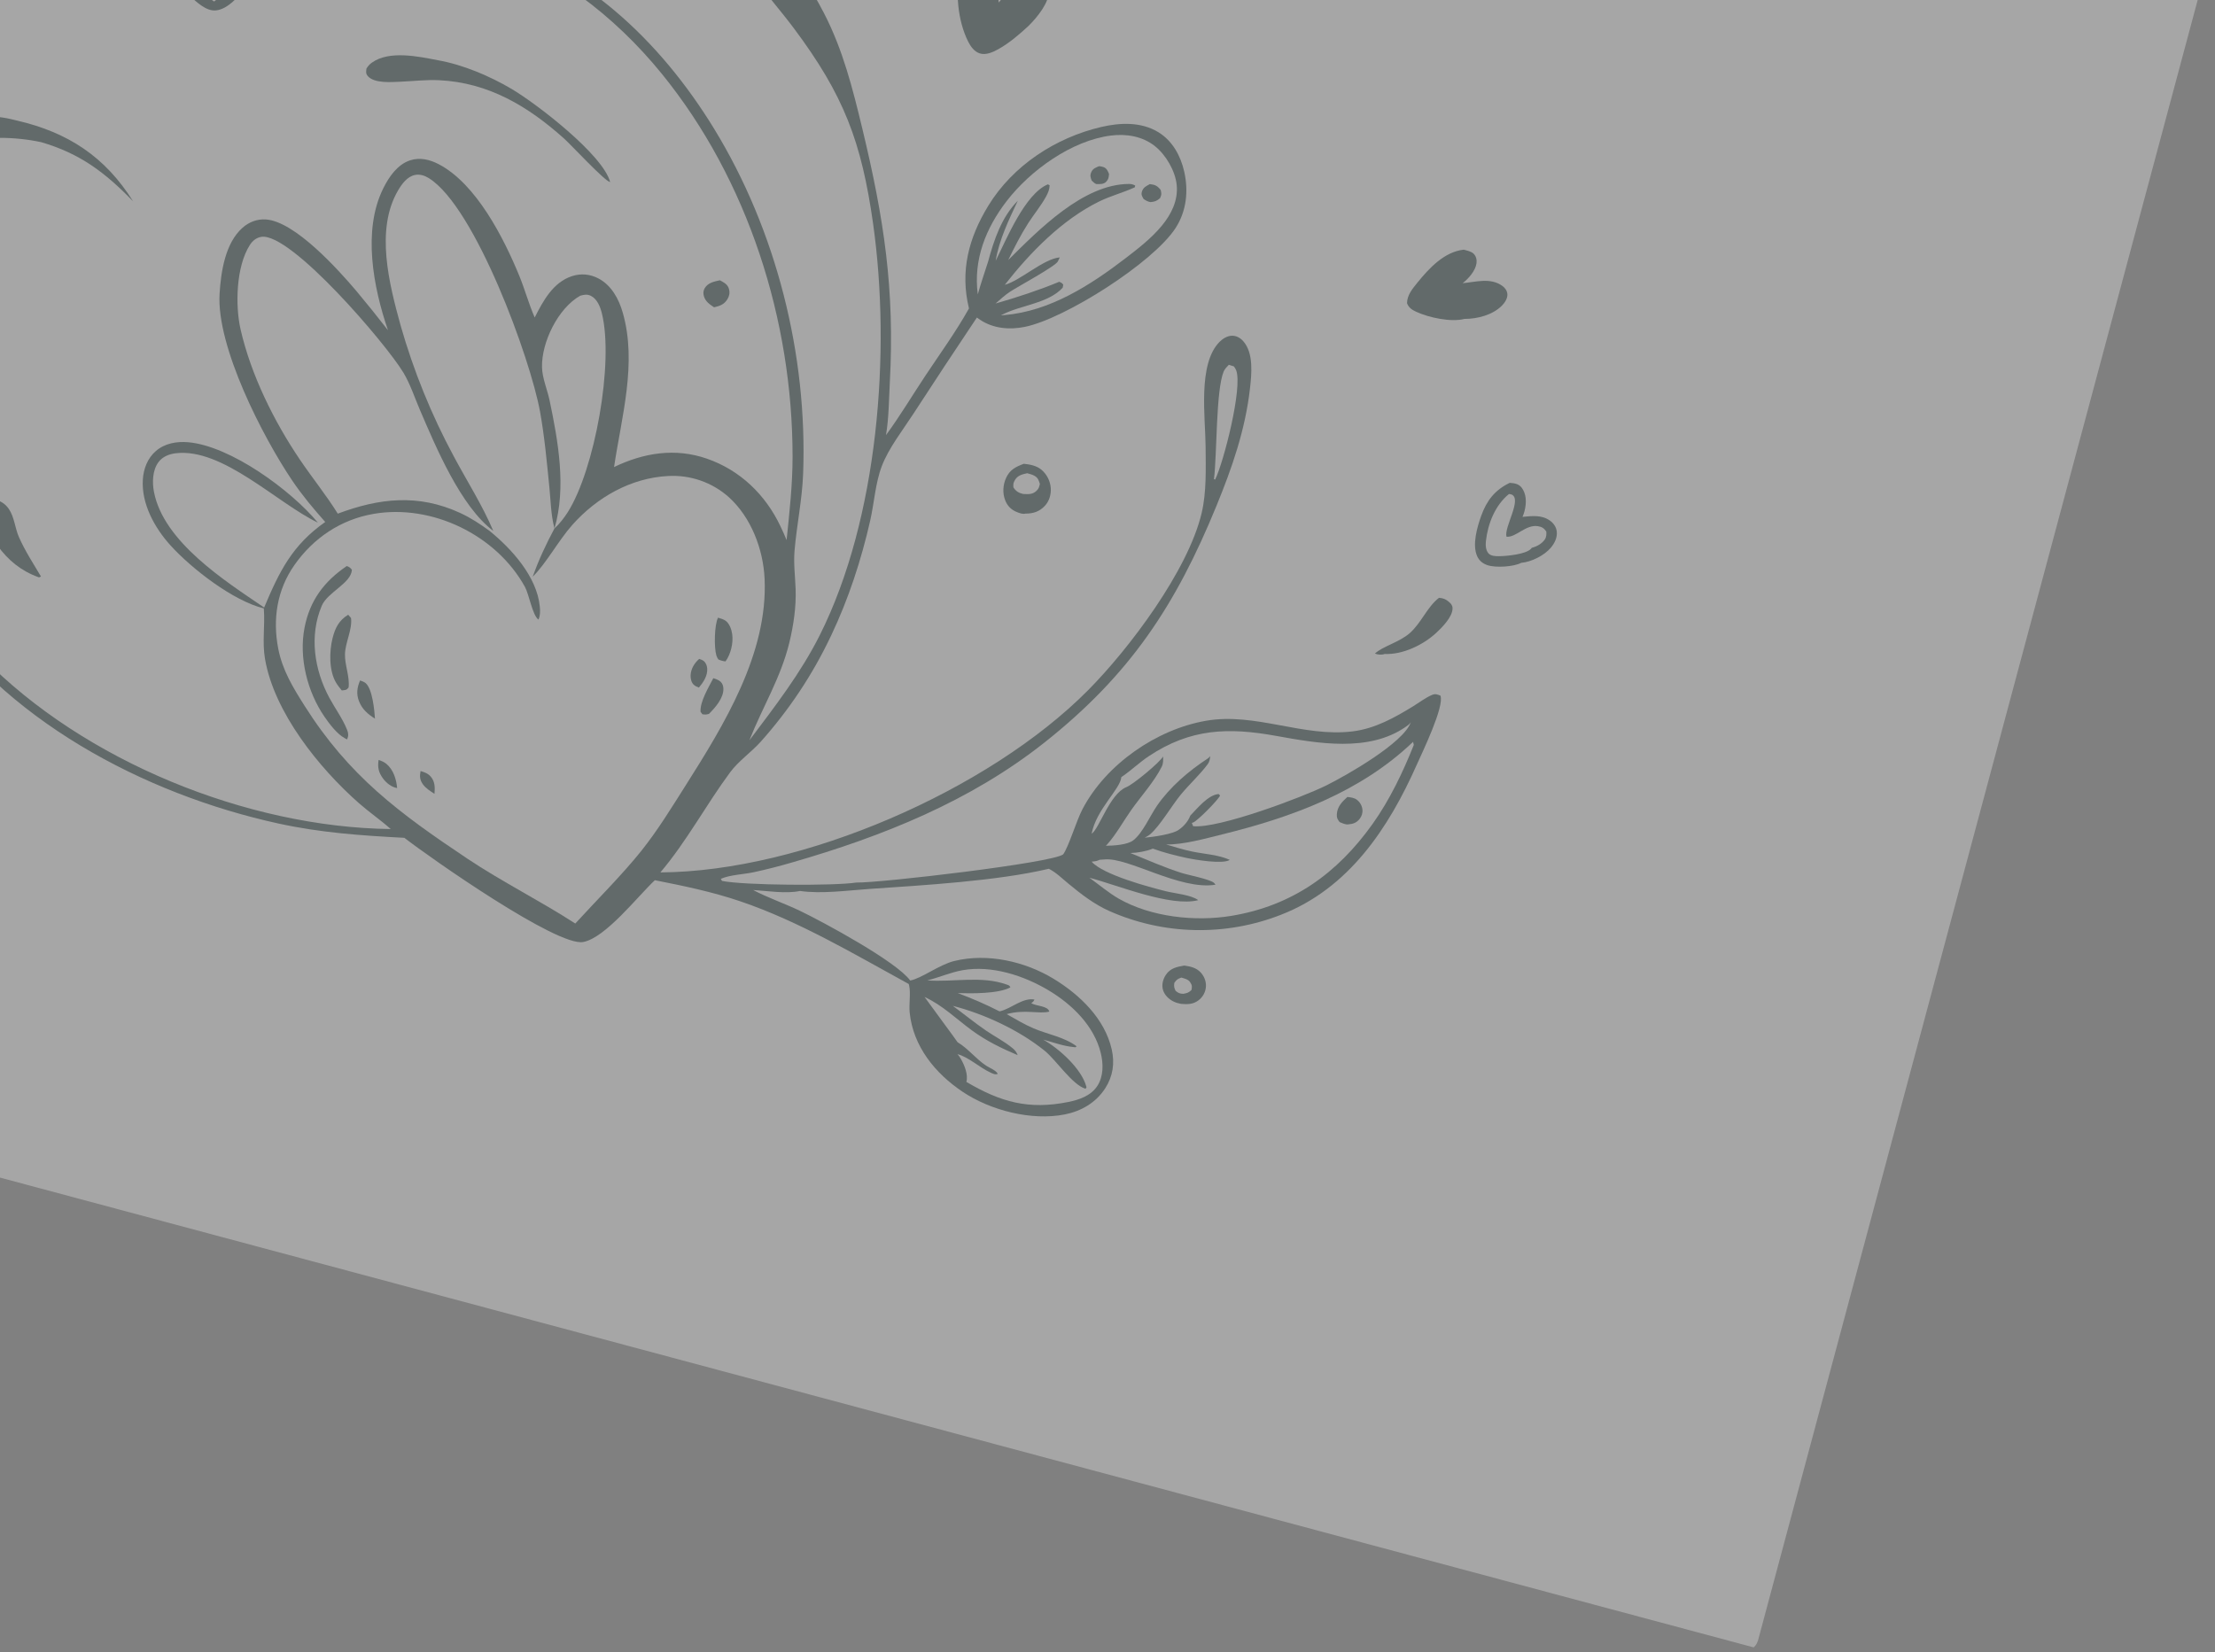 <?xml version="1.0" encoding="UTF-8"?> <svg xmlns="http://www.w3.org/2000/svg" width="374" height="279" viewBox="0 0 374 279" fill="none"><rect x="0" y="0" width="374" height="279" fill="#808080" stroke="none"/><g opacity="0.3" clip-path="url(#clip0_3197_804)"><path d="M-86.578 -134L373.526 -10.715C373.645 -10.342 373.686 -10.021 373.615 -9.636C373.193 -7.332 372.417 -5 371.81 -2.735L368.268 10.481L356.964 52.685L313.132 216.254L301.248 260.604L298.089 272.394C297.652 274.01 297.345 276.033 296.645 277.531C296.521 277.8 296.322 278.026 296.105 278.224L-163.999 154.94L-86.578 -134Z" fill="white"></path><path d="M121.549 47.335C121.689 47.408 121.828 47.483 121.966 47.562C122.55 47.898 122.953 48.223 123.11 48.905C123.252 49.52 123.13 50.066 122.788 50.59C122.222 51.455 121.515 51.682 120.569 51.9C119.829 51.408 119.121 50.938 118.855 50.033C118.717 49.562 118.733 49.111 118.985 48.682C119.542 47.736 120.567 47.558 121.549 47.335Z" fill="#1C3737"></path><path d="M199.962 163.07C200.992 163.213 201.972 163.43 202.717 164.216C203.325 164.859 203.671 165.734 203.62 166.621C203.613 166.733 203.6 166.844 203.581 166.955C203.562 167.065 203.537 167.174 203.506 167.282C203.476 167.39 203.439 167.495 203.398 167.599C203.356 167.703 203.308 167.805 203.256 167.903C203.203 168.002 203.145 168.098 203.082 168.19C203.019 168.283 202.951 168.372 202.879 168.458C202.807 168.543 202.73 168.625 202.649 168.702C202.567 168.779 202.483 168.852 202.394 168.92C201.476 169.638 200.503 169.638 199.41 169.542C198.987 169.465 198.546 169.342 198.16 169.151C197.358 168.755 196.637 168.072 196.375 167.205C196.112 166.334 196.352 165.413 196.837 164.666C197.589 163.506 198.703 163.291 199.962 163.07Z" fill="#1C3737"></path><path d="M199.461 165.102C199.967 165.245 200.628 165.397 200.942 165.863C201.29 166.38 201.304 166.624 201.174 167.209C200.655 167.676 200.501 167.703 199.807 167.843C199.214 167.833 198.956 167.713 198.498 167.341C198.232 166.752 198.208 166.634 198.28 165.994C198.707 165.42 198.792 165.357 199.461 165.102Z" fill="white"></path><path d="M242.974 100.964C243.707 101.023 244.128 101.189 244.689 101.684C245.036 101.989 245.264 102.273 245.261 102.76C245.253 104.2 243.473 105.993 242.491 106.898C240.286 108.93 236.849 110.589 233.8 110.449C233.285 110.639 232.654 110.577 232.153 110.383C233.407 109.179 236.304 108.457 238.036 106.927C240.002 105.191 240.958 102.514 242.974 100.964Z" fill="#1C3737"></path><path d="M-0.816 84.33C0.158 84.662 0.902 85.087 1.493 85.954C2.444 87.351 2.522 89.183 3.198 90.712C4.227 93.041 5.624 95.179 6.918 97.364L6.596 97.516C6.556 97.503 6.516 97.489 6.477 97.475C3.581 96.428 1.34 94.617 -0.447 92.103C-1.57 90.523 -2.764 88.451 -2.345 86.439C-2.123 85.375 -1.682 84.902 -0.816 84.33Z" fill="#1C3737"></path><path d="M172.872 78.325C173.936 78.445 175.022 78.634 175.863 79.345C175.975 79.441 176.082 79.542 176.183 79.649C176.285 79.755 176.381 79.867 176.472 79.983C176.563 80.098 176.648 80.218 176.727 80.343C176.806 80.467 176.878 80.594 176.945 80.725C177.011 80.857 177.071 80.991 177.125 81.128C177.178 81.265 177.225 81.405 177.265 81.546C177.305 81.688 177.337 81.831 177.363 81.976C177.389 82.121 177.407 82.267 177.419 82.413C177.501 83.504 177.171 84.642 176.41 85.445C175.49 86.415 174.469 86.741 173.159 86.741C172.701 86.867 172.185 86.671 171.746 86.502C170.758 86.12 170.08 85.445 169.708 84.449C169.253 83.233 169.345 81.877 169.882 80.704C170.518 79.31 171.527 78.832 172.872 78.325Z" fill="#1C3737"></path><path d="M173.439 79.922C173.851 80.034 174.343 80.159 174.709 80.38C175.29 80.73 175.392 81.136 175.581 81.733C175.446 82.272 175.417 82.505 175.001 82.903C174.366 83.509 173.652 83.475 172.84 83.429C172.785 83.421 172.729 83.418 172.675 83.406C171.99 83.247 171.462 82.899 171.111 82.298C171.083 81.751 171.079 81.573 171.369 81.077C171.84 80.27 172.599 80.116 173.439 79.922Z" fill="white"></path><path d="M73.923 10.17C78.152 10.911 82.694 12.838 86.384 15.02C90.561 17.489 101.835 26.136 103.024 30.753C102.144 30.648 96.328 24.354 95.217 23.378C89.139 17.938 82.489 13.947 74.13 13.546C71.947 13.441 69.699 13.716 67.514 13.805C66.041 13.864 63.23 14.102 62.133 12.883C61.729 12.434 61.813 12.121 61.874 11.582C62.137 11.151 62.406 10.849 62.822 10.556C65.757 8.488 70.635 9.532 73.923 10.17Z" fill="#1C3737"></path><path d="M0.592 19.873C1.359 19.979 2.144 20.194 2.9 20.369C11.481 22.359 17.77 26.481 22.469 33.999C17.735 29.116 13.522 25.931 6.949 24.009C2.435 23.047 -2.595 23.008 -7.095 24.091C-9.198 24.596 -11.348 25.374 -13.507 25.582C-14.54 25.681 -15.526 25.621 -16.361 24.936C-16.578 24.499 -16.698 24.341 -16.61 23.838C-16.473 23.054 -15.762 22.368 -15.143 21.908C-11.218 18.99 -4.058 19.166 0.592 19.873Z" fill="#1C3737"></path><path d="M247.149 42.167C247.693 42.316 248.443 42.456 248.844 42.874C249.257 43.305 249.382 43.886 249.305 44.464C249.136 45.731 247.953 47.072 246.966 47.824C249.17 47.633 251.645 46.838 253.656 48.275C254.126 48.611 254.482 49.099 254.522 49.689C254.568 50.383 254.088 51.116 253.625 51.591C252.068 53.192 249.443 53.872 247.274 53.86C244.989 54.454 241.249 53.636 239.142 52.665C238.421 52.333 237.861 51.979 237.575 51.206C237.585 49.826 238.514 48.74 239.342 47.716C241.313 45.283 243.887 42.518 247.149 42.167Z" fill="#1C3737"></path><path d="M254.919 81.545C255.351 81.579 255.794 81.617 256.197 81.791C256.81 82.055 257.135 82.565 257.376 83.166C257.866 84.395 257.603 86.103 257.074 87.29C258.675 87.149 260.279 86.922 261.678 87.905C262.307 88.348 262.762 88.98 262.856 89.757C262.978 90.758 262.5 91.74 261.869 92.489C260.753 93.82 258.564 94.909 256.854 95.058C255.581 95.727 252.558 95.922 251.146 95.447C250.365 95.184 249.77 94.706 249.424 93.951C248.54 92.021 249.421 89.005 250.098 87.12C251.033 84.514 252.427 82.742 254.919 81.545Z" fill="#1C3737"></path><path d="M254.785 83.435C254.924 83.452 255.126 83.468 255.25 83.525C257.024 84.341 253.928 89.051 254.365 90.641C255.933 90.833 257.589 88.57 259.635 88.861C260.332 88.961 260.714 89.211 261.09 89.767C261.125 90.247 261.12 90.695 260.838 91.109C260.338 91.847 259.464 92.305 258.626 92.522C258.593 92.572 258.566 92.627 258.522 92.671C257.638 93.628 254.37 93.92 253.109 93.934C252.527 93.941 251.721 93.92 251.319 93.444C250.854 92.894 250.82 92.071 250.895 91.391C251.219 88.438 252.452 85.33 254.785 83.435Z" fill="white"></path><path d="M39.872 -13.003C40.538 -12.862 41.234 -12.619 41.785 -12.204C42.718 -11.499 43.233 -10.393 43.426 -9.264C43.868 -6.678 42.812 -4.013 41.308 -1.953C40.241 -0.493 38.403 1.561 36.466 1.758C34.793 1.929 33.216 0.331 32.052 -0.667C31.994 -0.726 31.936 -0.785 31.879 -0.846C30.21 -2.605 28.577 -5.111 28.709 -7.638C28.764 -8.687 29.151 -9.815 29.989 -10.494C30.056 -10.547 30.127 -10.597 30.2 -10.643C30.273 -10.69 30.348 -10.732 30.425 -10.77C30.502 -10.808 30.582 -10.842 30.663 -10.872C30.744 -10.902 30.826 -10.927 30.91 -10.948C30.993 -10.969 31.078 -10.986 31.163 -10.998C31.249 -11.01 31.335 -11.018 31.421 -11.02C31.508 -11.023 31.594 -11.021 31.68 -11.015C31.766 -11.009 31.851 -10.998 31.936 -10.983C33.468 -10.714 34.82 -9.545 35.693 -8.327C36.782 -10.457 37.439 -12.174 39.872 -13.003Z" fill="#1C3737"></path><path d="M40.09 -11.305C40.358 -11.121 40.645 -10.922 40.855 -10.673C41.584 -9.808 41.711 -8.401 41.548 -7.317C41.053 -4.043 38.662 -1.659 36.152 0.253C33.876 -1.181 32.589 -2.915 31.269 -5.203C30.972 -5.842 30.548 -6.712 30.495 -7.426C30.45 -8.036 30.593 -8.455 30.963 -8.926C31.115 -8.959 31.181 -8.981 31.327 -8.988C34.432 -9.145 33.827 -4.919 35.462 -3.416C35.627 -3.265 35.861 -3.342 36.077 -3.347C37.289 -4.415 37.493 -6.381 37.885 -7.877C38.262 -9.318 38.747 -10.519 40.09 -11.305Z" fill="white"></path><path d="M164.734 -8.019C165.329 -7.823 165.931 -7.634 166.421 -7.228C168.753 -5.293 168.272 -2.353 168.62 0.297L168.638 0.425C170.109 -1.394 171.976 -3.682 174.498 -3.924C175.217 -3.993 176.005 -3.843 176.54 -3.327C176.976 -2.907 177.169 -2.3 177.166 -1.706C177.157 0.478 175.162 2.877 173.7 4.342C172.14 5.794 170.423 7.273 168.555 8.312C167.647 8.818 166.437 9.365 165.391 9.006C164.494 8.697 163.895 7.854 163.482 7.041C161.735 3.599 161.134 -1.694 162.352 -5.327C162.819 -6.718 163.422 -7.382 164.734 -8.019Z" fill="#1C3737"></path><path d="M126.537 125.026C130.843 119.317 135.221 113.656 138.437 107.235C148.282 87.579 150.474 59.407 147.422 37.79C145.474 23.991 142.511 16.097 134.033 4.764C131.842 1.835 129.403 -0.92 127.259 -3.875C126.152 -5.4 124.259 -7.662 125.564 -9.49C126.582 -10.037 127.425 -10.169 128.546 -9.83C133.164 -8.434 137.009 -1.876 139.114 2.191C142.333 8.413 143.971 14.947 145.599 21.708C149.259 36.897 151.093 48.862 150.247 64.562C150.089 67.483 150.088 70.609 149.597 73.489C151.958 70.269 154.013 66.823 156.219 63.497C158.715 59.733 161.408 56.037 163.609 52.092C162.074 45.795 163.557 40.181 166.864 34.759C171.003 27.971 178.229 23.248 185.938 21.446C189.129 20.7 192.703 20.552 195.597 22.331C197.984 23.798 199.357 26.326 199.958 29C200.694 32.266 200.336 35.652 198.506 38.497C194.745 44.343 179.834 53.818 173.055 55.202C170.47 55.73 167.724 55.501 165.487 54.009C165.304 53.887 165.123 53.761 164.944 53.632C161.316 59.049 157.726 64.492 154.174 69.96C152.383 72.719 150.072 75.649 148.897 78.71C147.811 81.535 147.607 84.942 146.937 87.902C145.428 94.561 143.268 101.184 140.33 107.35C139.559 108.983 138.729 110.585 137.842 112.157C136.954 113.729 136.011 115.268 135.012 116.772C134.013 118.276 132.962 119.742 131.856 121.17C130.751 122.599 129.596 123.985 128.391 125.33C126.806 127.079 124.68 128.546 123.285 130.431C119.211 135.936 115.961 142.082 111.506 147.339C135.413 147.211 166.927 133.497 183.712 116.578C190.637 109.597 200.596 96.387 202.898 86.64C203.733 83.106 203.588 79.114 203.565 75.486C203.532 70.523 202.209 61.494 205.908 57.747C206.453 57.196 207.213 56.716 208.011 56.701C208.779 56.686 209.448 57.077 209.941 57.645C211.696 59.663 211.336 63.157 211.057 65.619C210.263 72.599 208.039 78.988 205.396 85.441C198.539 102.188 190.849 113.913 176.394 125.375C163.838 135.333 149.05 141.245 133.78 145.647C131.623 146.281 129.446 146.837 127.249 147.314C125.557 147.67 123.239 147.747 121.709 148.426L121.913 148.778C125.674 149.531 140.817 149.634 144.59 149.051C148.567 149.133 177.735 145.738 179.52 144.288C180.492 142.897 181.734 138.638 182.785 136.638C186.76 129.073 195.257 123.18 203.64 121.727C211.993 120.278 220.035 124.564 228.431 123.516C232.189 123.047 235.516 121.187 238.685 119.233C239.655 118.635 240.75 117.798 241.797 117.363C242.373 117.124 242.677 117.28 243.215 117.481C243.919 119.307 240.164 127.026 239.271 129.043C234.482 139.853 227.739 150.069 216.246 154.511C215.957 154.623 215.668 154.732 215.377 154.838C215.086 154.943 214.793 155.045 214.5 155.143C214.207 155.241 213.912 155.335 213.616 155.426C213.32 155.517 213.023 155.604 212.725 155.688C212.427 155.771 212.128 155.851 211.828 155.927C211.528 156.004 211.228 156.076 210.926 156.145C210.624 156.214 210.321 156.279 210.018 156.34C209.714 156.401 209.41 156.459 209.105 156.512C208.801 156.566 208.495 156.616 208.189 156.663C207.883 156.709 207.576 156.751 207.269 156.79C206.962 156.829 206.655 156.864 206.347 156.895C206.039 156.926 205.73 156.953 205.422 156.977C205.113 157 204.804 157.02 204.495 157.036C204.186 157.052 203.876 157.064 203.567 157.072C203.257 157.08 202.948 157.085 202.638 157.085C202.329 157.086 202.019 157.083 201.71 157.076C201.4 157.069 201.091 157.058 200.781 157.044C200.472 157.029 200.163 157.011 199.854 156.989C199.546 156.966 199.237 156.94 198.929 156.911C198.621 156.881 198.313 156.847 198.006 156.81C197.698 156.772 197.391 156.731 197.085 156.686C196.779 156.641 196.473 156.592 196.168 156.54C195.863 156.488 195.558 156.431 195.254 156.371C194.951 156.311 194.648 156.248 194.346 156.18C194.043 156.113 193.742 156.041 193.442 155.966C193.141 155.892 192.842 155.813 192.543 155.731C192.245 155.649 191.948 155.563 191.651 155.473C191.355 155.383 191.059 155.29 190.765 155.193C190.471 155.096 190.178 154.996 189.887 154.892C189.595 154.788 189.305 154.68 189.016 154.569C188.727 154.458 188.44 154.343 188.153 154.224C187.867 154.106 187.583 153.984 187.3 153.859C184.726 152.705 182.561 151.027 180.405 149.242C179.351 148.37 178.316 147.346 177.095 146.726C168.404 148.789 155.894 149.506 146.841 150.129C143.159 150.382 138.709 151.001 135.076 150.473C132.757 150.977 129.542 150.464 127.163 150.311C129.685 151.638 132.469 152.583 135.052 153.817C138.912 155.662 151.414 162.416 153.684 165.598C155.611 165.241 158.558 162.933 161.126 162.302C166.729 160.925 173.088 162.364 177.956 165.341C182.346 168.026 186.533 172.045 187.712 177.224C188.245 179.562 187.918 181.776 186.614 183.801C185.058 186.218 182.577 187.665 179.787 188.215C174.145 189.328 167.221 187.528 162.539 184.392C157.894 181.281 154.18 176.718 153.598 171.013C153.454 169.595 153.799 167.719 153.507 166.445C153.488 166.359 153.464 166.274 153.442 166.189C144.286 161.176 134.975 155.621 125.064 152.244C120.306 150.623 115.492 149.63 110.572 148.658C107.693 151.352 102.233 158.404 98.466 159.096C94.056 159.906 72.725 144.942 68.273 141.498C60.99 141.115 54.16 140.647 46.985 139.077C24.27 134.106 0.336 121.45 -12.452 101.438C-17.535 93.484 -24.03 77.261 -21.806 67.75C-21.488 66.392 -20.773 64.492 -19.484 63.758C-19 63.482 -18.921 63.498 -18.388 63.637C-17.923 64.141 -17.815 64.999 -17.824 65.667C-17.846 67.356 -18.375 69.183 -18.685 70.849C-19.041 72.796 -19.23 74.76 -19.252 76.74C-19.395 89.025 -11.191 102.575 -2.858 111.1C14.144 128.495 41.656 139.719 65.975 140.017C64.256 138.484 62.326 137.163 60.588 135.632C53.882 129.726 46.283 120.31 44.742 111.26C44.259 108.431 44.755 105.713 44.554 102.918C44.55 102.862 44.545 102.806 44.54 102.75C39.345 101.478 32.304 96.008 28.756 92.076C26.1 89.133 23.865 85.09 24.116 81.007C24.229 79.182 24.907 77.389 26.316 76.173C27.83 74.867 29.838 74.52 31.783 74.69C38.925 75.313 49.148 82.794 53.681 88.273C46.76 84.954 37.599 75.602 29.674 76.551C28.546 76.686 27.447 77.118 26.751 78.059C25.741 79.426 25.687 81.468 25.996 83.073C27.625 91.527 38.003 98.119 44.602 102.604C47.169 96.501 49.327 92.082 54.913 88.155C52.924 85.918 51.021 83.647 49.344 81.164C44.386 73.82 36.523 58.553 37.075 49.601C37.304 45.884 38.031 41.032 40.961 38.456C42.064 37.486 43.431 36.962 44.908 37.064C49.794 37.402 57.067 45.484 60.145 49.108C61.973 51.297 63.761 53.518 65.509 55.771C63.027 48.541 61.179 38.892 64.721 31.793C65.68 29.87 67.088 27.794 69.229 27.084C70.88 26.537 72.554 26.939 74.056 27.721C80.428 31.036 85.066 40.215 87.675 46.563C88.626 48.876 89.28 51.335 90.284 53.618C91.697 50.831 93.375 47.691 96.558 46.642C98.086 46.139 99.642 46.283 101.063 47.035C103.251 48.195 104.486 50.487 105.147 52.785C107.608 61.335 104.945 70.382 103.684 78.879C108.695 76.471 113.996 75.597 119.372 77.466C124.987 79.418 129.255 83.557 131.776 88.873C132.149 89.642 132.495 90.422 132.815 91.215C133.299 86.545 133.826 81.82 133.825 77.12C133.822 54.107 126.324 30.408 111.749 12.467C103.732 2.599 93.187 -5.492 80.964 -9.429C77.822 -10.44 74.479 -11.006 71.254 -11.708L71.516 -11.825L70.897 -11.831L71.349 -11.504C72.362 -12.123 79.369 -10.565 80.699 -10.244C98.032 -6.064 111.501 6.903 120.579 21.746C131.096 38.943 136.359 59.926 135.607 80.023C135.442 84.414 134.525 88.666 134.157 93.023C133.977 95.164 134.263 97.333 134.341 99.475C134.45 102.492 133.989 105.604 133.28 108.53C131.833 114.493 128.749 119.405 126.537 125.026Z" fill="#1C3737"></path><path d="M155.484 171.599C155.73 171.715 155.855 171.82 156.027 172.031C157.292 173.579 160.753 178.286 160.541 180.188L160.362 180.152C157.701 178.121 156.429 174.677 155.484 171.599Z" fill="#1C3737"></path><path d="M189.336 131.242C189.16 133.299 185.107 136.673 184.32 140.807C185.589 140.002 187.349 134.126 190.145 132.953C190.141 133.01 190.146 133.069 190.134 133.125C190.125 133.168 185.86 139.215 185.271 140.547C184.777 141.665 184.635 143.16 183.643 143.873L183.804 144.054C183.724 143.82 183.637 143.586 183.564 143.349C183.438 142.944 183.582 142.061 183.611 141.622C183.903 137.152 187.153 134.851 189.27 131.356C189.293 131.318 189.314 131.28 189.336 131.242Z" fill="#1C3737"></path><path d="M207.481 61.614L208.327 61.872C208.485 62.075 208.633 62.289 208.726 62.532C209.844 65.458 206.615 78.074 205.175 80.988L204.977 80.92C205.501 76.768 205.294 65.925 206.612 62.753C206.792 62.318 207.156 61.947 207.481 61.614Z" fill="white"></path><path d="M97.965 49.947C98.618 49.764 99.162 49.65 99.794 49.977C100.848 50.523 101.353 51.816 101.622 52.904C103.698 61.273 100.401 79.363 95.852 86.522C95.269 87.437 94.435 88.525 93.624 89.24C95.649 82.36 94.243 74.483 92.799 67.629C92.418 65.82 91.557 63.85 91.518 62.008C91.427 57.758 94.262 52.025 97.965 49.947Z" fill="white"></path><path d="M156.57 165.575C158.588 165.077 160.465 164.23 162.519 163.86C167.417 162.979 172.881 164.758 177.075 167.271C181.026 169.639 184.745 173.255 185.867 177.855C186.308 179.664 186.339 181.757 185.299 183.375C184.221 185.051 182.245 185.736 180.379 186.112C173.712 187.455 168.968 186.143 163.172 182.719C163.513 181.504 162.84 179.868 162.23 178.813C162.06 178.52 161.901 178.289 161.672 178.039C163.443 178.471 165.478 180.34 167.23 181.137C167.662 181.333 168.02 181.544 168.473 181.366C168.217 180.788 167.097 180.356 166.552 180.004C164.787 178.861 163.497 177.096 161.69 176.024C161.666 175.918 156.695 169.223 156.115 168.379C159.142 169.774 161.422 172.048 164.079 174.001C166.503 175.782 169.071 177.033 171.832 178.203C171.632 177.68 171.417 177.4 170.987 177.04C169.652 175.919 167.948 175.051 166.499 174.059C164.569 172.738 162.771 171.261 160.886 169.88C166.208 171.247 172.092 173.988 176.37 177.446C178.381 179.072 180.985 183.154 183.29 183.888L183.454 183.634C183.444 183.591 183.435 183.549 183.423 183.506C182.601 180.467 178.829 177.097 176.156 175.585C177.868 176.044 179.546 176.682 181.32 176.844C181.675 176.877 181.526 176.923 181.79 176.707C179.666 175.126 176.928 174.701 174.532 173.685C172.966 173.021 171.463 172.105 169.979 171.274C173.051 170.418 175.499 171.301 177.179 170.846C176.91 169.836 174.943 169.956 174.13 169.417C174.403 169.223 174.538 169.123 174.666 168.81C172.699 168.449 170.781 170.316 168.916 170.774C168.867 170.786 168.817 170.795 168.767 170.806C166.478 169.639 164.127 168.612 161.716 167.725C164.047 167.791 168.554 167.858 170.605 166.756C170.436 166.4 170.341 166.407 169.981 166.278C165.692 164.745 160.986 165.908 156.57 165.575Z" fill="white"></path><path d="M189.338 131.242L189.49 131.14C191.048 130.075 192.4 128.758 193.981 127.706C201.013 123.029 207.388 122.821 215.47 124.283C222.437 125.544 231.101 127.098 237.342 122.763C237.665 122.538 238.003 122.33 238.205 121.983C237.041 125.436 227.39 130.937 223.965 132.639C219.964 134.627 205.766 139.979 201.461 139.532L201.237 138.981C201.309 138.958 201.382 138.939 201.453 138.914C202.183 138.655 205.687 135.111 206.008 134.358L205.774 134.104C204.004 134.222 202.143 136.555 200.982 137.746C200.635 138.668 199.924 139.511 199.123 140.073C198.128 140.902 194.613 141.356 193.282 141.476C193.611 141.306 193.943 141.124 194.225 140.882C195.87 139.474 197.875 136.025 199.364 134.218C200.811 132.462 202.581 130.861 203.932 129.048C204.224 128.656 204.297 128.18 204.341 127.705C204.211 127.861 204.084 127.998 203.912 128.11C200.696 130.216 197.561 132.897 195.364 136.069C194.201 137.748 192.946 140.676 191.382 141.894C190.424 142.692 187.963 142.829 186.727 142.84C186.807 142.76 186.889 142.679 186.965 142.594C188.477 140.894 189.68 138.687 190.999 136.817C192.652 134.475 194.889 132.033 196.16 129.484C196.43 128.944 196.414 128.344 196.384 127.756C195.889 128.72 191.233 132.58 190.146 132.953C187.35 134.126 185.59 140.002 184.321 140.807C185.108 136.672 189.161 133.299 189.338 131.242Z" fill="white"></path><path d="M165.098 49.714C164.33 43.851 166.442 38.563 169.964 33.977C173.951 28.783 180.959 23.727 187.581 22.894C190.19 22.565 192.916 23.013 195.012 24.686C196.871 26.169 198.447 28.871 198.684 31.245C198.944 33.843 197.775 36.187 196.156 38.141C194.42 40.235 192.231 41.933 190.084 43.583C184.119 48.164 177.28 52.562 169.601 53.212C169.404 53.229 169.207 53.245 169.01 53.259L169.206 53.154C172.317 51.522 177.001 51.266 179.439 48.583L179.529 48.07C179.271 47.765 179.213 47.729 178.836 47.593C175.458 48.998 171.625 50.253 168.103 51.258C168.899 50.573 169.687 49.827 170.568 49.254C171.838 48.416 178.205 44.979 178.618 44.154L178.94 43.471C176.2 43.706 172.267 47.407 169.661 48.1C173.928 42.653 179.316 37.109 185.596 34.029C187.552 33.069 189.644 32.539 191.607 31.638L191.681 31.334C191.308 31.14 191.039 31.064 190.612 31.066C182.881 31.097 175.331 38.868 170.236 43.92C171.27 41.796 172.342 39.672 173.619 37.681C174.58 36.183 175.766 34.767 176.618 33.209C176.958 32.586 177.213 32.014 177.232 31.295L176.935 31.132C173.056 32.735 169.911 40.464 168.121 44.037C168.681 40.559 170.36 37.069 171.857 33.902C169.108 36.668 167.834 40.505 166.839 44.185C166.25 46.022 165.616 47.855 165.098 49.714Z" fill="white"></path><path d="M185.589 28.065C185.835 28.097 186.096 28.13 186.329 28.218C186.867 28.422 187.063 28.88 187.257 29.378C187.208 29.945 187.196 30.259 186.777 30.697C186.347 31.147 185.673 31.094 185.102 31.086C184.808 30.977 184.566 30.704 184.329 30.499C184.125 29.915 184.008 29.659 184.27 29.053C184.517 28.481 185.045 28.273 185.589 28.065Z" fill="#1C3737"></path><path d="M194.151 31.091C195.06 31.216 195.382 31.341 195.978 32.074C196.135 32.759 196.147 32.824 195.875 33.468C195.322 33.945 194.976 34.071 194.25 34.134C193.782 34.045 193.495 33.876 193.1 33.614C192.83 33.138 192.635 32.874 192.831 32.305C193.071 31.61 193.556 31.432 194.151 31.091Z" fill="#1C3737"></path><path d="M238.591 125.295L238.72 125.81C236.876 130.431 234.656 135.083 231.766 139.144C225.795 147.533 218.178 152.985 207.898 154.68C201.81 155.684 194.343 154.884 188.912 151.781C187.185 150.793 185.564 149.402 183.943 148.239C188.713 149.494 197.681 153.229 202.321 152.027C201.183 151.141 198.358 150.893 196.861 150.52C193.996 149.806 186.245 147.73 184.32 145.527C184.707 145.491 185.068 145.459 185.431 145.312C185.515 145.278 185.598 145.242 185.681 145.207L186.019 145.182C186.175 145.172 186.331 145.167 186.485 145.151C190.488 144.735 199.211 150.397 205.234 149.417C205.144 149.306 205.077 149.17 204.963 149.083C204.14 148.448 200.642 147.793 199.477 147.42C196.556 146.485 193.704 145.223 190.864 144.067C192.08 144.031 193.523 143.786 194.651 143.325C196.487 143.985 198.419 144.484 200.326 144.892C201.842 145.216 206.471 145.995 207.65 145.226C205.809 144.366 203.309 144.233 201.312 143.818C199.826 143.509 198.358 143.053 196.903 142.622C199.88 142.657 203.488 141.629 206.37 140.919C218.13 138.019 229.65 133.829 238.591 125.295Z" fill="white"></path><path d="M227.502 134.596C228.078 134.666 228.664 134.72 229.136 135.093C229.198 135.141 229.257 135.193 229.314 135.247C229.371 135.302 229.426 135.359 229.477 135.418C229.528 135.478 229.577 135.54 229.622 135.605C229.667 135.669 229.709 135.736 229.748 135.804C229.787 135.873 229.822 135.943 229.854 136.015C229.885 136.087 229.914 136.161 229.938 136.235C229.963 136.31 229.983 136.386 230 136.463C230.018 136.54 230.031 136.617 230.04 136.696C230.114 137.294 229.935 137.853 229.559 138.32C229.051 138.951 228.48 139.155 227.698 139.222C227.203 139.315 226.656 139.021 226.195 138.842C225.841 138.379 225.687 138.151 225.722 137.525C225.796 136.225 226.602 135.416 227.502 134.596Z" fill="#1C3737"></path><path d="M83.29 89.661C81.453 85.327 78.822 81.201 76.602 77.041C75.66 75.29 74.765 73.514 73.919 71.714C73.073 69.914 72.276 68.093 71.528 66.251C70.78 64.408 70.082 62.546 69.435 60.666C68.787 58.786 68.191 56.89 67.646 54.978C65.739 48.033 63.322 38.822 67.204 32.174C67.843 31.082 68.752 29.818 70.072 29.549C70.918 29.378 71.721 29.657 72.433 30.103C80.255 35.003 89.557 60.558 91.18 69.501C91.946 73.72 92.337 78.06 92.763 82.327C92.981 84.511 93.025 86.904 93.567 89.03L93.623 89.24C92.2 91.903 90.958 94.55 89.949 97.4C92.233 95.151 94.323 91.247 96.646 88.639C100.775 84.003 106.51 80.715 112.807 80.393C113.039 80.379 113.271 80.372 113.503 80.37C113.734 80.368 113.966 80.372 114.198 80.381C114.43 80.391 114.661 80.406 114.892 80.427C115.123 80.447 115.354 80.474 115.583 80.506C115.813 80.538 116.042 80.576 116.27 80.619C116.497 80.662 116.724 80.711 116.95 80.766C117.175 80.82 117.399 80.88 117.622 80.945C117.844 81.011 118.065 81.082 118.284 81.158C118.503 81.234 118.721 81.316 118.936 81.403C119.151 81.489 119.363 81.581 119.574 81.679C119.784 81.776 119.992 81.879 120.198 81.986C120.403 82.094 120.606 82.206 120.806 82.323C121.006 82.441 121.203 82.563 121.397 82.691C121.591 82.817 121.782 82.949 121.969 83.086C122.157 83.222 122.341 83.363 122.522 83.509C122.702 83.654 122.879 83.804 123.052 83.958C126.822 87.369 128.872 92.748 129.101 97.745C129.683 110.378 122.239 122.436 115.73 132.713C113.381 136.422 111.075 140.191 108.339 143.633C105.141 147.656 100.653 152.117 97.135 155.974C91.17 152.108 84.775 148.933 78.868 144.985C67.383 137.309 58.926 131.066 51.418 119.187C49.468 116.101 47.677 113.175 46.975 109.522C46.022 104.562 46.773 99.634 49.691 95.462C52.894 90.881 57.525 87.746 63.081 86.787C72.946 85.084 83.8 90.363 88.626 99.102C89.335 100.385 89.909 103.939 90.918 104.647C91.228 103.94 91.22 103.184 91.145 102.427C90.645 97.388 86.413 92.71 82.645 89.647C81.054 88.486 79.467 87.445 77.668 86.617C70.628 83.378 64.049 84.121 57.034 86.75C55.087 83.625 52.72 80.703 50.653 77.648C46.255 71.147 42.39 63.336 40.628 55.664C39.702 51.637 39.843 44.994 42.206 41.347C42.657 40.651 43.291 40.133 44.129 40.002C49.088 39.23 65.18 58.043 68.112 62.932C69.274 64.87 70.008 67.145 70.9 69.222C73.616 75.548 77.784 85.519 83.29 89.661Z" fill="white"></path><path d="M71.01 130.224C71.674 130.408 72.268 130.627 72.733 131.162C73.46 131.996 73.454 133.039 73.362 134.07C72.664 133.617 71.863 133.121 71.383 132.427C70.869 131.684 70.849 131.086 71.01 130.224Z" fill="#1C3737"></path><path d="M63.928 128.337C64.403 128.51 64.865 128.688 65.257 129.018C66.439 130.018 66.921 131.609 67.058 133.096C66.107 132.942 65.22 132.234 64.663 131.469C63.911 130.438 63.731 129.576 63.928 128.337Z" fill="#1C3737"></path><path d="M118.059 111.281C118.315 111.373 118.575 111.45 118.795 111.617C119.189 111.918 119.38 112.428 119.413 112.919C119.494 114.141 118.752 115.237 118.01 116.124C117.702 115.998 117.35 115.866 117.112 115.625C116.725 115.233 116.589 114.602 116.608 114.069C116.649 112.964 117.248 111.983 118.059 111.281Z" fill="#1C3737"></path><path d="M60.8 114.92C61.113 115.032 61.495 115.156 61.749 115.377C62.882 116.367 63.221 119.923 63.314 121.374C62.104 120.61 61.146 119.785 60.613 118.423C60.136 117.205 60.291 116.087 60.8 114.92Z" fill="#1C3737"></path><path d="M120.443 114.535C120.858 114.68 121.337 114.82 121.664 115.126C121.998 115.437 122.133 115.863 122.145 116.309C122.187 117.904 120.769 119.506 119.71 120.565C119.269 120.706 119.042 120.695 118.597 120.63L118.287 120.209C118.17 118.506 119.669 116.041 120.443 114.535Z" fill="#1C3737"></path><path d="M121.238 104.317C121.669 104.451 122.194 104.587 122.556 104.865C123.188 105.35 123.521 106.327 123.63 107.087C123.844 108.589 123.391 110.486 122.503 111.704C122.039 111.651 121.725 111.562 121.296 111.376C121.146 111.145 121.039 110.97 120.958 110.704C120.549 109.353 120.619 105.535 121.238 104.317Z" fill="#1C3737"></path><path d="M58.794 103.819L59.268 104.371C59.524 106.278 58.297 108.506 58.25 110.478C58.206 112.344 59.074 114.237 58.863 116.111C58.473 116.612 58.317 116.524 57.705 116.605C57.37 116.192 57.026 115.768 56.752 115.312C55.526 113.279 55.594 110.007 56.151 107.786C56.588 106.045 57.233 104.764 58.794 103.819Z" fill="#1C3737"></path><path d="M58.551 95.597C59.001 95.753 59.131 95.877 59.419 96.231C59.295 98.511 55.309 100.008 54.336 102.295C52.181 107.362 53.065 113.141 55.627 117.88C56.577 119.637 57.88 121.414 58.609 123.265C58.845 123.864 58.862 124.286 58.611 124.876C58.558 124.851 58.504 124.828 58.452 124.802C58.365 124.757 58.281 124.708 58.196 124.661C56.897 123.96 55.624 122.262 54.788 121.048C51.883 116.829 50.442 111.071 51.416 106.027C52.305 101.421 54.718 98.196 58.551 95.597Z" fill="#1C3737"></path></g><defs><clipPath id="clip0_3197_804"><rect width="476.742" height="299.133" fill="white" transform="translate(-86.578 -134) rotate(15)"></rect></clipPath></defs></svg> 